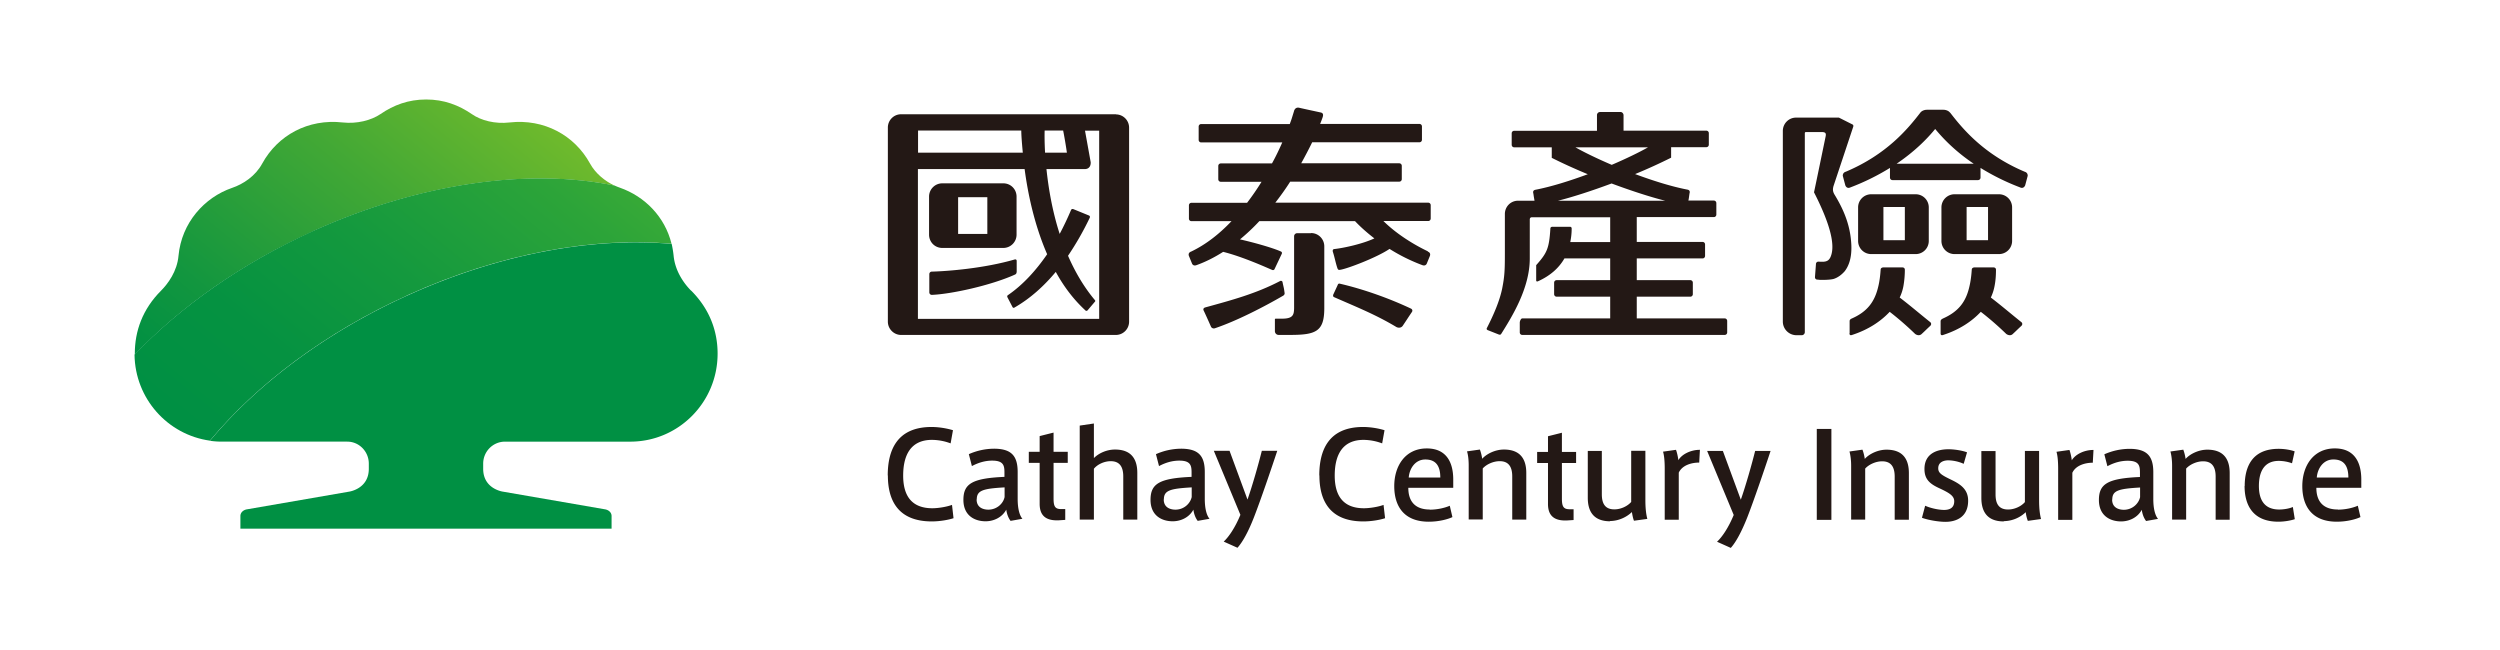 <svg xmlns="http://www.w3.org/2000/svg" width="223" height="58" fill="none"><path fill="url(#a)" d="M27.947 20.61c9.617-4.35 19.384-5.6 26.879-4.05-.831-.387-1.688-1.05-2.197-1.974-1.377-2.513-4.095-4.012-7.185-3.662-1.278.15-2.544-.175-3.363-.75-1.166-.8-2.482-1.3-4.07-1.3s-2.904.5-4.07 1.3c-.832.562-2.098.887-3.363.75-3.103-.35-5.808 1.15-7.186 3.662-.607 1.124-1.7 1.837-2.692 2.174-2.47.85-4.505 3.112-4.778 6.062-.124 1.387-.943 2.487-1.551 3.1-1.663 1.662-2.346 3.624-2.346 5.611v.1c4.058-4.25 9.506-8.124 15.947-11.023h-.025Z"/><path fill="url(#b)" d="M36.434 26.296c8.216-3.712 16.542-5.174 23.467-4.55-.596-2.424-2.395-4.224-4.592-4.998-.161-.05-.322-.126-.496-.2-7.495-1.55-17.262-.3-26.88 4.049C21.507 23.509 16.059 27.383 12 31.633c.05 3.924 2.954 7.149 6.726 7.674 4.17-5.012 10.288-9.661 17.72-13.01h-.012Z"/><path fill="#009043" d="M61.639 25.921c-.608-.612-1.415-1.712-1.551-3.1a9.486 9.486 0 0 0-.174-1.062c-6.925-.625-15.252.838-23.467 4.55-7.433 3.35-13.55 7.999-17.72 13.01.347.05.707.075 1.067.075h11.18c1.068 0 1.924.888 1.924 1.962v.463c0 1.8-1.762 2.037-1.762 2.037l-9.096 1.575c-.323.05-.596.275-.596.6v1.125h33.109V46.03c0-.325-.273-.55-.596-.6l-9.096-1.575S43.1 43.62 43.1 41.82v-.463c0-1.074.856-1.95 1.923-1.962h11.194c4.306 0 7.793-3.512 7.793-7.848 0-2-.695-3.95-2.345-5.612l-.025-.013Z"/><path fill="#231815" d="M79.186 42.411c0-2.224.806-4.324 3.909-4.324.695 0 1.427.138 1.91.288l-.21 1.174a4.8 4.8 0 0 0-1.663-.312c-1.85 0-2.569 1.3-2.569 3.187 0 1.887.831 2.912 2.606 2.912.558 0 1.315-.137 1.75-.3l.136 1.187c-.447.15-1.228.288-1.936.288-3.052 0-3.921-1.925-3.921-4.1h-.012Zm12.024 3.862-1.067.188c-.21-.275-.335-.637-.385-1-.36.675-1.092 1.037-1.849 1.037-.93 0-1.973-.475-1.973-1.912 0-1.437.782-1.925 3.661-2.05v-.412c0-.625-.111-1.037-1.092-1.037-.62 0-1.228.175-1.812.487l-.273-1.062a5.62 5.62 0 0 1 2.234-.488c1.6 0 2.122.675 2.122 2.087V44.5c0 .787.137 1.437.422 1.774h.012Zm-4.095-1.724c0 .75.62.912 1.043.912.744 0 1.328-.525 1.452-1.125v-.862c-1.912.112-2.482.262-2.482 1.075h-.013Zm7.905.862v.962l-.57.038c-1.043.05-1.713-.325-1.713-1.462v-3.662h-.968v-.988h.968v-1.4l1.24-.312v1.712h1.266v.988h-1.265v3.187c0 .725.149.937.695.937h.36-.013Zm4.443-5.312c1.563 0 1.985.988 1.985 2.088v4.161h-1.253V42.5c0-.775-.26-1.362-1.117-1.362-.583 0-1.191.287-1.502.675v4.536h-1.265v-8.386l1.265-.187v3.087c.398-.413 1.117-.763 1.874-.763h.013Zm8.438 6.174-1.067.188c-.211-.275-.335-.637-.385-1-.36.675-1.092 1.037-1.849 1.037-.93 0-1.973-.475-1.973-1.912 0-1.437.782-1.925 3.661-2.05v-.412c0-.625-.112-1.037-1.092-1.037-.621 0-1.229.175-1.812.487l-.273-1.062a5.623 5.623 0 0 1 2.234-.488c1.601 0 2.122.675 2.122 2.087V44.5c0 .787.136 1.437.422 1.774h.012Zm-4.095-1.724c0 .75.621.912 1.042.912.745 0 1.316-.525 1.452-1.125v-.862c-1.911.112-2.482.262-2.482 1.075h-.012Zm8.736-4.337h1.39c-.509 1.537-1.464 4.35-2.072 5.911-.509 1.313-1.018 2.225-1.477 2.738l-1.228-.55c.471-.438 1.03-1.275 1.489-2.388l-2.37-5.711h1.402l1.601 4.35c.446-1.276.968-3.113 1.278-4.35h-.013ZM117.68 42.412c0-2.225.806-4.325 3.909-4.325.695 0 1.427.138 1.911.288l-.211 1.175a4.8 4.8 0 0 0-1.663-.313c-1.849 0-2.569 1.3-2.569 3.187 0 1.887.832 2.912 2.606 2.912.559 0 1.328-.137 1.75-.3l.136 1.188c-.446.15-1.228.287-1.935.287-3.053 0-3.922-1.925-3.922-4.1h-.012Zm9.865 3.05c.621 0 1.291-.138 1.775-.35l.236 1.012c-.385.187-1.192.412-2.11.412-2.196 0-3.078-1.362-3.078-3.175 0-1.812.993-3.361 2.904-3.361 1.688 0 2.358 1.162 2.358 2.774v.737h-4.008c0 1.325.72 1.938 1.911 1.938l.012.012Zm-.409-4.475c-.894 0-1.415.8-1.477 1.612h2.817c0-.987-.36-1.612-1.328-1.612h-.012Zm4.877-.863c.087.213.173.588.198.8.397-.45 1.179-.825 1.936-.825 1.576 0 1.998.988 1.998 2.088v4.162h-1.253v-3.85c0-.775-.261-1.362-1.117-1.362-.583 0-1.191.287-1.514.65v4.55h-1.253v-4.813c0-.437-.038-.9-.149-1.262l1.154-.163v.026Zm8.351 5.3v.962l-.571.038c-1.042.05-1.712-.325-1.712-1.463V41.3h-.968v-.987h.968v-1.4l1.241-.312v1.712h1.266v.987h-1.266v3.187c0 .725.161.938.695.938h.36-.013Zm3.264 1.075c-1.576 0-1.998-1-1.998-2.1v-4.175h1.253v3.862c0 .775.249 1.35 1.117 1.35.584 0 1.179-.287 1.502-.662v-4.562h1.266v4.374c0 .675.049 1.225.173 1.7l-1.191.163c-.099-.25-.149-.55-.186-.775-.459.45-1.191.8-1.948.8l.012.025Zm8.004-6.362-.062 1.125c-.72 0-1.526.25-1.824.9v4.2h-1.253v-4.575c0-.563-.038-1.125-.149-1.5l1.154-.163c.087.213.186.675.211.925.31-.525 1.092-.925 1.923-.925v.013Zm4.914.087h1.39c-.509 1.538-1.464 4.35-2.072 5.912-.521 1.312-1.018 2.225-1.477 2.737l-1.228-.55c.471-.437 1.03-1.275 1.489-2.387l-2.371-5.712h1.403l1.601 4.35c.446-1.275.968-3.112 1.278-4.35h-.013ZM163.36 46.373h-1.303v-8.111h1.303v8.111Zm2.779-6.237c.087.213.174.588.199.8.397-.45 1.179-.825 1.936-.825 1.576 0 1.998.988 1.998 2.088v4.162h-1.266v-3.85c0-.775-.261-1.362-1.117-1.362-.583 0-1.191.287-1.514.65v4.549h-1.253v-4.812c0-.437-.05-.9-.149-1.262l1.154-.163.012.025Zm8.997 1.225a3.57 3.57 0 0 0-1.34-.3c-.385 0-.906.138-.906.713 0 .412.298.6 1.067.975.869.412 1.601.862 1.601 1.912 0 1.475-1.079 1.887-2.023 1.887-.632 0-1.563-.163-2.097-.362l.286-1.075c.496.225 1.216.375 1.687.375.472 0 .906-.163.906-.775 0-.475-.434-.738-1.253-1.125-.856-.387-1.402-.775-1.402-1.75 0-1.45 1.228-1.762 2.146-1.762.546 0 1.279.125 1.651.275l-.298 1.025-.025-.013Zm3.599 5.15c-1.576 0-1.998-1-1.998-2.1v-4.175h1.266v3.862c0 .775.248 1.35 1.117 1.35.583 0 1.179-.287 1.501-.662v-4.562h1.266v4.374c0 .675.05 1.225.174 1.7l-1.179.163a3.208 3.208 0 0 1-.186-.775 2.89 2.89 0 0 1-1.949.8l-.012.025Zm8.004-6.362-.062 1.125c-.707 0-1.526.25-1.824.9v4.199h-1.266v-4.574c0-.563-.037-1.125-.149-1.5l1.154-.163c.087.213.187.675.211.925.311-.525 1.092-.925 1.924-.925l.012.013Zm5.758 6.136-1.067.188c-.211-.275-.335-.637-.385-1-.36.675-1.092 1.038-1.849 1.038-.93 0-1.973-.475-1.973-1.913 0-1.437.782-1.924 3.661-2.05v-.412c0-.625-.112-1.037-1.092-1.037-.62 0-1.229.175-1.812.487l-.273-1.062a5.623 5.623 0 0 1 2.234-.488c1.601 0 2.134.675 2.134 2.088v2.387c0 .787.137 1.437.422 1.774Zm-4.095-1.724c0 .75.621.912 1.043.912.744 0 1.315-.525 1.451-1.125v-.862c-1.911.112-2.481.262-2.481 1.075h-.013Zm6.354-4.425c.087.213.174.588.198.8.397-.45 1.179-.825 1.936-.825 1.576 0 1.998.988 1.998 2.088v4.162h-1.253v-3.85c0-.775-.261-1.362-1.117-1.362-.583 0-1.191.287-1.514.65v4.549h-1.253v-4.812c0-.437-.05-.9-.149-1.262l1.154-.163v.025Zm5.472 3.212c0-1.724.671-3.312 3.028-3.312.571 0 1.117.113 1.427.225l-.235 1.063a3.56 3.56 0 0 0-1.179-.213c-1.278 0-1.775.925-1.775 2.238 0 1.312.546 2.1 1.812 2.1.372 0 .893-.076 1.216-.226l.174 1.087c-.286.1-.869.225-1.464.225-2.333 0-3.016-1.55-3.016-3.186h.012Zm8.315 2.113c.62 0 1.29-.138 1.774-.35l.236 1.012c-.385.188-1.191.413-2.109.413-2.197 0-3.078-1.363-3.078-3.175 0-1.812.993-3.362 2.904-3.362 1.687 0 2.358 1.162 2.358 2.775v.737h-4.009c0 1.325.72 1.937 1.911 1.937l.013.013Zm-.41-4.475c-.893 0-1.414.8-1.476 1.613h2.817c0-.988-.36-1.613-1.328-1.613h-.013ZM173.946 10.054c-.162-.213-.447-.263-.584-.263h-1.489c-.136 0-.422.05-.583.263-1.117 1.45-3.003 3.724-6.639 5.261-.31.088-.273.375-.273.375l.223.838s.112.35.459.187a20.677 20.677 0 0 0 3.525-1.737v.862c0 .125.099.225.223.225h7.632c.124 0 .223-.1.223-.225v-.862a20.677 20.677 0 0 0 3.525 1.737c.335.163.459-.187.459-.187l.223-.838s.037-.287-.273-.374c-3.636-1.538-5.522-3.813-6.639-5.262h-.012Zm-4.766 4.55c1.601-1.088 2.706-2.2 3.438-3.1.744.9 1.836 2.024 3.437 3.1h-6.875Zm5.163 8.06h3.971a1.17 1.17 0 0 0 1.166-1.175v-2.986a1.17 1.17 0 0 0-1.166-1.175h-3.971a1.17 1.17 0 0 0-1.167 1.175v2.986c0 .65.521 1.175 1.167 1.175Zm1.079-4.199h1.911v2.962h-1.911v-2.962Zm-4.542 4.2a1.17 1.17 0 0 0 1.167-1.175v-2.987a1.17 1.17 0 0 0-1.167-1.175h-3.971a1.17 1.17 0 0 0-1.166 1.175v2.986c0 .65.521 1.175 1.166 1.175h3.971Zm-2.879-4.2h1.911v2.962h-1.911v-2.962Zm-3.015 11.248v-1.087s0-.125.161-.2c1.402-.612 2.085-1.487 2.408-2.924.099-.425.161-.9.198-1.438 0-.187.186-.212.261-.212h1.663c.26 0 .235.225.235.225a8.4 8.4 0 0 1-.124 1.424c-.074.4-.186.725-.335 1.038.931.712 1.837 1.487 2.73 2.2.1.087.1.224 0 .324-.446.413-.347.338-.794.75-.174.138-.384.1-.558-.025a27.053 27.053 0 0 0-2.271-1.974c-.782.837-1.886 1.587-3.351 2.062-.26.1-.236-.15-.236-.15l.013-.013Zm8.289-1.287c1.403-.612 2.098-1.487 2.408-2.924.099-.425.161-.9.198-1.438 0-.187.187-.212.261-.212h1.663c.261 0 .236.225.236.225 0 .512-.038.987-.124 1.424-.075.4-.187.725-.335 1.038.93.712 1.836 1.487 2.73 2.2.099.087.099.224 0 .324-.447.413-.348.338-.795.75-.161.138-.384.1-.558-.025a27.053 27.053 0 0 0-2.271-1.974c-.782.837-1.886 1.587-3.351 2.062-.26.1-.235-.15-.235-.15v-1.087s0-.125.161-.2l.012-.013Zm-10.064-5.362c.571-.987.112-2.95-1.402-5.911.012-.013 1.03-4.95 1.03-4.95.074-.324 0-.425-.372-.425h-1.353c-.087 0-.124.025-.124.125v17.723c0 .15-.124.275-.273.275h-.472a1.22 1.22 0 0 1-1.216-1.212v-17.01c0-.65.521-1.188 1.179-1.188h3.822l1.216.613c.075.037.087.125.063.2l-1.75 5.261c-.112.363-.05.55.062.763.72 1.175 1.266 2.387 1.452 3.787.136 1.025.136 2.212-.521 3.074-.261.3-.596.563-.981.688-.385.112-1.228.087-1.228.087l-.249-.025c-.124 0-.211-.112-.198-.237l.087-1.163c0-.112.111-.212.236-.2 0 0 .397.025.508 0 .236-.025.41-.137.497-.312l-.013.037ZM133.751 29.851h.05c.074 0 .099-.062.111-.075.931-1.487 2.544-4.05 2.544-6.711V19.59c0-.137.062-.212.211-.212h6.962v2.212h-3.561c.074-.362.124-.762.124-1.187 0 0 .024-.175-.162-.175h-1.539s-.198-.013-.198.162c-.112 1.762-.285 2.162-1.266 3.262v1.325s-.025.188.161.113c1.055-.475 1.85-1.15 2.358-2.038h4.083v1.938h-4.778c-.124 0-.223.1-.223.225v1.024c0 .125.099.225.223.225h4.778v1.938h-7.843c-.124 0-.223.25-.223.374v.875c0 .125.099.225.223.225h18.056c.124 0 .223-.1.223-.225v-1.024a.223.223 0 0 0-.223-.226h-7.843v-1.937h4.778c.124 0 .223-.1.223-.225v-1.024a.223.223 0 0 0-.223-.226h-4.778v-1.937h5.87c.124 0 .223-.1.223-.225v-1.025a.223.223 0 0 0-.223-.224h-5.87v-2.213h6.875c.124 0 .224-.1.224-.225v-1.024c0-.125-.1-.226-.224-.226h-2.271c.025-.087.05-.25.099-.624.063-.2 0-.313-.173-.35-1.44-.275-3.09-.8-4.679-1.388a48.378 48.378 0 0 0 3.214-1.462v-.937h3.14c.124 0 .223-.1.223-.225v-1.025a.223.223 0 0 0-.223-.225h-7.384v-1.375c0-.15-.124-.287-.26-.287h-1.837a.276.276 0 0 0-.273.275v1.4h-7.384c-.124 0-.223.1-.223.224v1.025c0 .125.099.225.223.225h3.351v.938c.993.5 2.097 1 3.214 1.462-1.588.587-3.251 1.112-4.678 1.387-.174.038-.236.15-.174.35.05.375.087.525.099.625h-1.464c-.658 0-1.179.525-1.179 1.187v3.462c0 1.563-.025 2.088-.236 3.162-.223 1.1-.744 2.325-1.377 3.562 0 0-.013.038-.013.05 0 .05.038.088.075.113l1.042.412h.025Zm6.763-16.71h6.49c-.769.438-1.923 1-3.238 1.563-1.316-.563-2.47-1.125-3.239-1.563h-.013Zm3.239 3.225c1.812.675 3.524 1.225 4.778 1.537h-9.556c1.254-.312 2.966-.862 4.778-1.537ZM84.05 22.116h5.447c.645 0 1.18-.525 1.18-1.188v-3.387c0-.662-.522-1.187-1.18-1.187H84.05c-.645 0-1.178.525-1.178 1.187v3.387c0 .663.52 1.188 1.178 1.188Zm1.427-4.525h2.593v3.275h-2.606V17.59h.013Zm14.06-7.399h-19.16c-.646 0-1.18.525-1.18 1.188v17.31c0 .65.534 1.187 1.18 1.187h19.16c.645 0 1.178-.525 1.178-1.187V11.392a1.18 1.18 0 0 0-1.166-1.187l-.013-.013Zm-6.354 1.45h1.65c.087.438.211 1.125.335 1.975H93.22c-.05-.913-.05-1.6-.037-1.975Zm-11.305 0h9.22c0 .375.05 1.062.136 1.975H81.89v-1.975h-.012ZM98.035 28.44H81.878V15.079h9.518c.285 2.175.868 4.974 2.01 7.599-.98 1.425-2.147 2.724-3.5 3.65-.111.074-.037.2-.037.2l.435.837s.062.162.198.062c1.415-.812 2.631-1.924 3.674-3.174.695 1.274 1.563 2.437 2.618 3.412.1.125.211.025.211.025l.658-.775s.087-.063-.013-.163c-1.005-1.2-1.774-2.55-2.382-3.937a26.214 26.214 0 0 0 1.923-3.362c.1-.187-.074-.237-.074-.237l-1.378-.563s-.149-.062-.21.1c-.299.7-.634 1.413-1.006 2.113-.67-2.075-1.005-4.125-1.179-5.787h3.475s.496 0 .471-.612l-.508-2.813h1.265v16.798l-.012-.012Zm-7.346-4.15v-1.012c0-.175-.162-.138-.162-.138-2.705.788-5.932 1.05-7.408 1.088-.124 0-.224.1-.224.225v1.624c0 .125.1.225.224.225 1.663-.062 5.237-.825 7.42-1.812 0 0 .137-.05.137-.2h.013ZM116.936 20.802h-1.229a.274.274 0 0 0-.273.263V27.5c-.012.6-.112.925-1.08.925h-.558c-.087 0-.075.075-.075.075v1.037c0 .188.149.338.335.338h1.018c2.308 0 3.04-.313 3.053-2.337v-5.562c0-.65-.521-1.187-1.179-1.187l-.012.012Zm10.448 1.625c-1.34-.637-2.866-1.6-3.983-2.712h3.996c.124 0 .223-.1.223-.225v-1.187a.223.223 0 0 0-.223-.225h-13.638c.484-.625.93-1.25 1.327-1.875h9.73c.124 0 .223-.1.223-.225v-1.187a.223.223 0 0 0-.223-.225h-8.749c.372-.675.707-1.313.98-1.875h9.568c.124 0 .223-.1.223-.225v-1.187a.223.223 0 0 0-.223-.225h-8.86c.099-.238.173-.438.223-.588.074-.225.062-.387-.186-.437-.521-.113-1.576-.338-1.886-.413-.41-.1-.484.313-.484.313l-.174.562c-.05.175-.124.363-.199.575h-7.905c-.124 0-.223.1-.223.225v1.188c0 .125.099.225.223.225h7.235c-.26.587-.558 1.224-.918 1.874h-4.567c-.124 0-.223.1-.223.225v1.188c0 .125.099.224.223.224h3.636a22.988 22.988 0 0 1-1.29 1.875h-4.964c-.124 0-.224.1-.224.225v1.188c0 .125.1.224.224.224h3.574c-1.055 1.113-2.259 2.075-3.599 2.713-.348.125-.186.424-.186.424l.26.638s.087.262.397.15c.844-.3 1.639-.713 2.383-1.187 1.75.437 3.835 1.387 4.343 1.6.162.087.236-.05.236-.05l.633-1.338s.112-.175-.074-.25c-.733-.325-2.358-.787-3.636-1.075a17.79 17.79 0 0 0 1.725-1.625h8.537c.509.538 1.092 1.05 1.725 1.538-1.017.475-2.668.85-3.574.95-.111.012-.161.087-.136.225.174.537.236.95.409 1.474.062.175.137.175.261.15.608-.087 3.251-1.087 4.393-1.862a15.946 15.946 0 0 0 2.929 1.45c.31.112.397-.15.397-.15l.26-.637s.162-.313-.186-.425l.037-.013Zm-12.806 3.65c-.062-.475-.075-.413-.174-.9 0-.075-.099-.163-.211-.113-2.172 1.137-4.343 1.712-6.701 2.362-.137.05-.186.15-.124.275.198.413.521 1.138.657 1.45.05.1.199.188.36.125 1.924-.65 4.331-1.887 6.093-2.912.112-.088.125-.163.1-.288Zm11.28 1.45c-1.961-.925-4.257-1.738-6.304-2.213-.199-.062-.223.088-.223.088l-.398.862s-.086.188.087.25c1.961.862 3.698 1.55 5.547 2.662.187.088.41.075.546-.1.348-.512.484-.737.832-1.25.074-.112.037-.237-.087-.3Z"/><defs><linearGradient id="a" x1="44.551" x2="19.643" y1="7.312" y2="37.859" gradientUnits="userSpaceOnUse"><stop stop-color="#6FBA2C"/><stop offset=".36" stop-color="#42A835"/><stop offset=".79" stop-color="#12963F"/><stop offset="1" stop-color="#009043"/></linearGradient><linearGradient id="b" x1="52.294" x2="22.58" y1="6.374" y2="42.799" gradientUnits="userSpaceOnUse"><stop stop-color="#45B035"/><stop offset=".22" stop-color="#2CA439"/><stop offset=".52" stop-color="#14993E"/><stop offset=".78" stop-color="#059241"/><stop offset="1" stop-color="#009043"/></linearGradient></defs></svg>